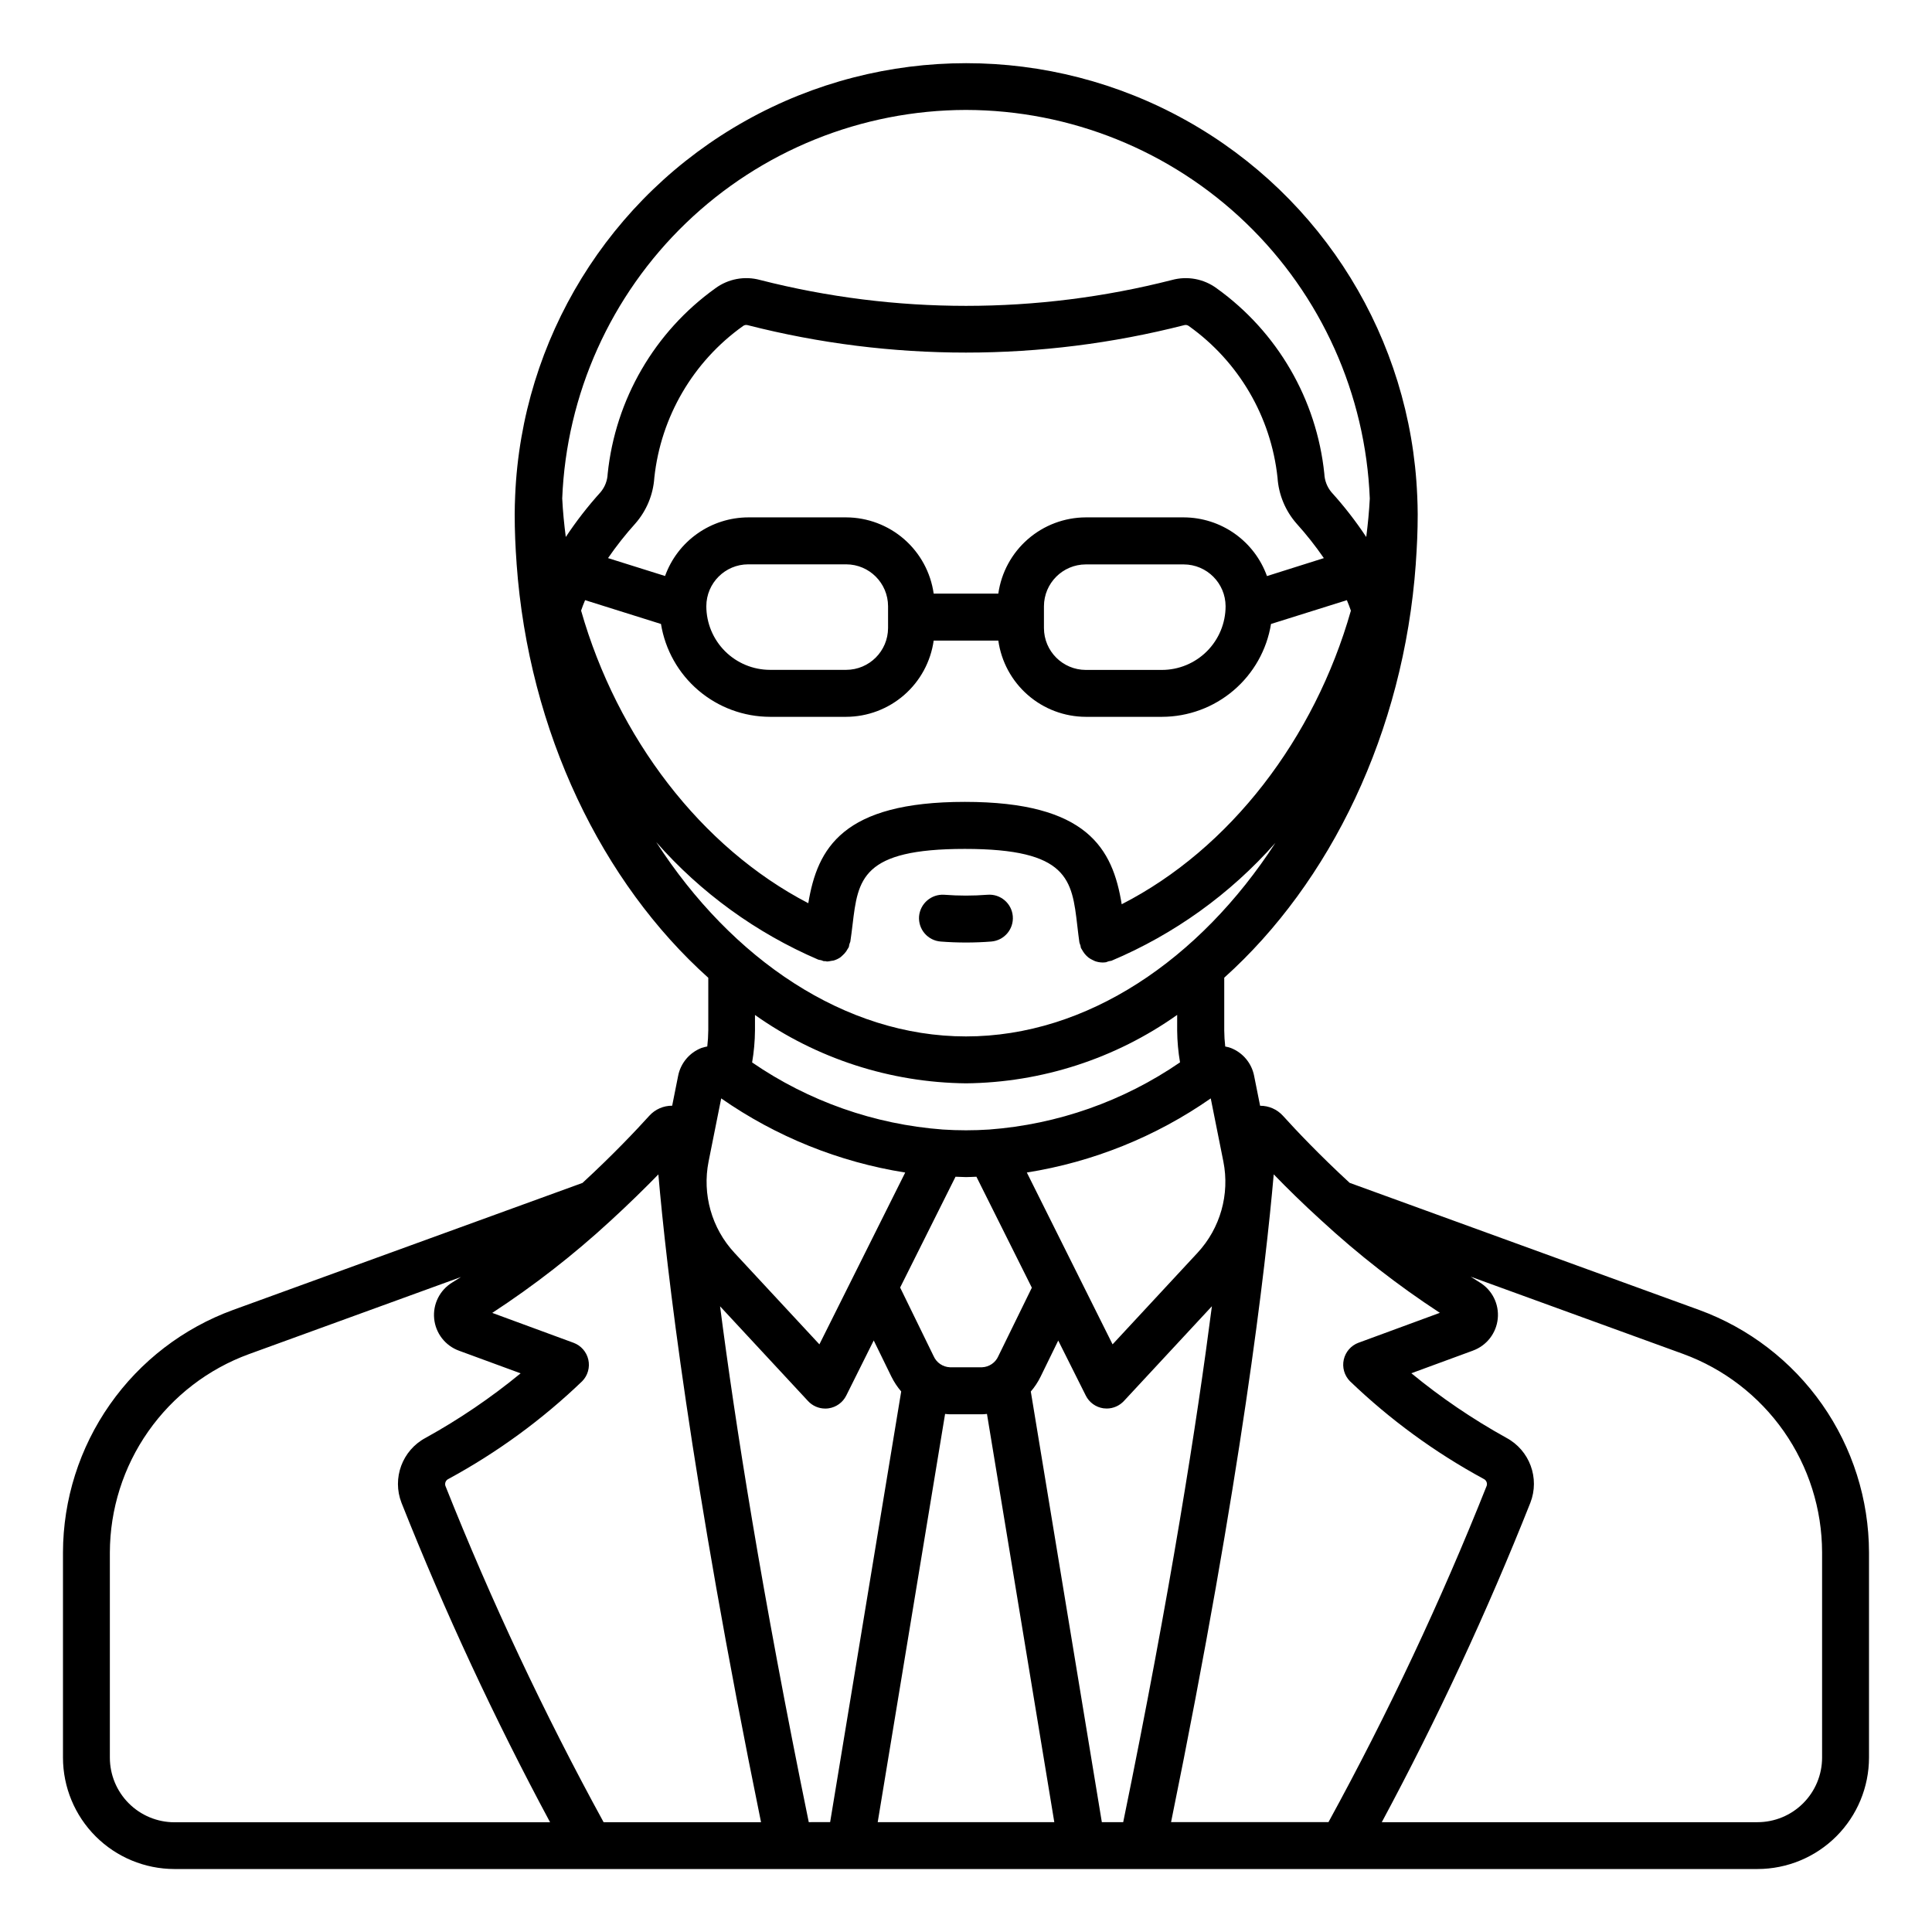 <?xml version="1.0" encoding="UTF-8"?>
<!-- Uploaded to: SVG Repo, www.svgrepo.com, Generator: SVG Repo Mixer Tools -->
<svg fill="#000000" width="800px" height="800px" version="1.1" viewBox="144 144 512 512" xmlns="http://www.w3.org/2000/svg">
 <g>
  <path d="m594.3 491.15-92.629-33.684c-8.004-7.371-14.199-13.926-17.684-17.781-1.547-1.703-3.746-2.664-6.047-2.648l-1.586-7.926c-0.652-3.348-2.973-6.129-6.144-7.375-0.492-0.176-1-0.309-1.512-0.398-0.164-1.414-0.25-2.836-0.262-4.258v-13.98c28.051-25.191 47.555-64.992 50.766-109.72v-0.105c0.309-4.273 0.504-8.566 0.504-12.93 0-1.668-0.059-3.324-0.125-4.973v-0.023h-0.004c-1.746-41.512-24.902-79.141-61.172-99.406-36.266-20.266-80.449-20.266-116.71 0-36.27 20.266-59.426 57.895-61.172 99.406v0.023c-0.07 1.648-0.125 3.305-0.125 4.973 0 4.348 0.188 8.656 0.504 12.922v0.105c3.211 44.75 22.727 84.578 50.801 109.75v13.965h-0.004c-0.012 1.418-0.098 2.832-0.262 4.238-0.531 0.094-1.055 0.227-1.566 0.402-3.172 1.246-5.492 4.023-6.156 7.367l-1.582 7.93c-2.297-0.016-4.496 0.945-6.043 2.644-3.496 3.863-9.699 10.43-17.719 17.816l-92.602 33.664c-13.188 4.812-24.582 13.555-32.641 25.051-8.062 11.492-12.402 25.18-12.438 39.219v54.363c0.008 7.828 3.121 15.332 8.656 20.867 5.535 5.535 13.039 8.648 20.867 8.66h419.57c7.828-0.012 15.332-3.125 20.867-8.66 5.535-5.535 8.648-13.039 8.656-20.867v-54.379c-0.031-14.027-4.359-27.707-12.406-39.199-8.051-11.488-19.426-20.234-32.602-25.055zm-100.17-23.746 0.059 0.055h0.004c9.762 9.008 20.262 17.188 31.383 24.453l-21.547 7.926-0.004-0.004c-1.973 0.73-3.445 2.41-3.91 4.461-0.465 2.055 0.141 4.203 1.609 5.711 10.605 10.188 22.527 18.902 35.453 25.914 0.691 0.316 1.039 1.102 0.812 1.828-12.145 30.539-26.145 60.305-41.93 89.133h-41.715c18.711-91.723 25.094-147.53 27.207-171.67 3.434 3.559 7.711 7.766 12.578 12.191zm-58.133 159.48-18.824-114.12c1.02-1.184 1.887-2.492 2.574-3.894l4.695-9.613 7.297 14.574c0.906 1.828 2.656 3.094 4.676 3.383 0.293 0.039 0.59 0.059 0.887 0.059 1.719-0.008 3.363-0.727 4.535-1.984l23.328-25.125c-3.941 30.535-10.984 75.656-23.504 136.72zm-77.668 0c-12.516-61.055-19.562-106.17-23.504-136.7l23.316 25.113v0.004c1.18 1.266 2.832 1.984 4.562 1.984 0.293 0 0.586-0.02 0.879-0.062 2.019-0.289 3.769-1.555 4.68-3.379l7.285-14.609 4.699 9.621h0.004c0.691 1.402 1.559 2.711 2.578 3.894l-18.832 114.13zm-26.547-175.07 3.344-16.727h0.004c14.559 10.152 31.23 16.871 48.762 19.648l-22.742 45.531-22.531-24.27h0.004c-6.023-6.5-8.566-15.492-6.84-24.184zm65.441 4.031c0.926 0 1.844 0.098 2.769 0.098 0.926 0 1.848-0.07 2.769-0.098l14.688 29.406-8.879 18.137h0.004c-0.758 1.734-2.441 2.883-4.332 2.953h-8.48c-1.895-0.07-3.582-1.219-4.344-2.957l-8.871-18.172zm67.637-20.762 3.344 16.727c1.73 8.691-0.812 17.684-6.836 24.184l-22.523 24.273-22.723-45.539c17.52-2.781 34.184-9.496 48.738-19.641zm-70.402 83.621c0.434 0.035 0.867 0.098 1.309 0.098h8.48c0.441 0 0.875-0.059 1.309-0.098l17.844 108.18h-46.797zm46.805-135.07c-2.387-14.746-9.098-27.129-41.57-27.129-32.375 0-39.074 12.262-41.488 26.852-28.461-14.777-50.621-43.934-60.211-77.543 0.312-0.938 0.684-1.848 1.062-2.769l20.105 6.312h0.004c1.117 6.859 4.633 13.102 9.926 17.609 5.293 4.508 12.016 6.988 18.965 7h20.203c5.644-0.02 11.094-2.074 15.352-5.785 4.254-3.707 7.031-8.828 7.824-14.418h17.129c0.789 5.594 3.566 10.711 7.824 14.422 4.254 3.711 9.707 5.762 15.352 5.781h20.203c6.949-0.012 13.672-2.492 18.961-7 5.293-4.508 8.812-10.75 9.926-17.609l20.102-6.309c0.383 0.922 0.754 1.844 1.066 2.785-9.625 33.844-32 63.109-60.734 77.801zm38.496-86.969c-1.633-4.543-4.625-8.473-8.566-11.254s-8.645-4.281-13.473-4.301h-25.98c-5.644 0.02-11.098 2.074-15.352 5.785-4.258 3.711-7.035 8.828-7.824 14.418h-17.129c-0.793-5.59-3.57-10.707-7.824-14.418-4.258-3.707-9.707-5.762-15.352-5.785h-25.977c-4.824 0.016-9.523 1.516-13.465 4.293-3.945 2.777-6.938 6.703-8.57 11.242l-15.113-4.742c2.207-3.207 4.625-6.269 7.234-9.164 2.969-3.387 4.738-7.656 5.035-12.152 1.73-16.129 10.273-30.75 23.48-40.168 0.355-0.289 0.832-0.379 1.27-0.246 37.941 9.688 77.715 9.688 115.66 0 0.434-0.133 0.91-0.035 1.262 0.25 13.207 9.418 21.754 24.031 23.48 40.16 0.293 4.496 2.066 8.773 5.035 12.16 2.613 2.894 5.031 5.957 7.242 9.164zm-59.102 7.996c0.016-6.117 4.969-11.066 11.082-11.086h25.973c6.113 0.02 11.062 4.973 11.082 11.086-0.004 4.473-1.785 8.762-4.945 11.926-3.164 3.164-7.453 4.945-11.926 4.949h-20.184c-6.113-0.016-11.066-4.969-11.082-11.082zm-41.312 5.773c-0.02 6.113-4.973 11.066-11.086 11.082h-20.203c-4.473-0.004-8.762-1.785-11.926-4.949-3.16-3.164-4.941-7.453-4.945-11.926 0.016-6.117 4.969-11.07 11.082-11.086h25.992c6.113 0.016 11.066 4.969 11.086 11.086zm20.656-137.3c27.676 0.047 54.266 10.785 74.207 29.977 19.945 19.195 31.695 45.352 32.801 73.008-0.176 3.414-0.504 6.812-0.941 10.191-2.769-4.184-5.852-8.152-9.219-11.867-1.152-1.375-1.812-3.09-1.887-4.879-2.035-19.715-12.426-37.613-28.535-49.16-3.406-2.512-7.773-3.32-11.855-2.203-35.805 9.141-73.328 9.141-109.13 0-4.086-1.121-8.457-0.309-11.867 2.203-16.109 11.547-26.5 29.445-28.535 49.164-0.07 1.789-0.734 3.5-1.883 4.867-3.367 3.723-6.445 7.688-9.215 11.871-0.441-3.375-0.777-6.769-0.945-10.188h-0.004c1.105-27.656 12.859-53.812 32.801-73.008 19.941-19.191 46.531-29.93 74.211-29.977zm-82.094 194.03c11.82 13.438 26.48 24.074 42.922 31.141 0.25 0.07 0.508 0.121 0.766 0.152 0.223 0.102 0.453 0.188 0.691 0.258 0.16 0.023 0.309-0.035 0.469 0 0.16 0.035 0.309 0.09 0.457 0.09 0.352-0.023 0.699-0.074 1.043-0.156 0.219-0.02 0.438-0.051 0.652-0.098 0.652-0.184 1.27-0.477 1.824-0.867 0.188-0.133 0.332-0.297 0.504-0.449v0.004c0.379-0.328 0.719-0.699 1.008-1.109 0.145-0.207 0.273-0.422 0.391-0.645 0.098-0.18 0.23-0.324 0.312-0.504 0.062-0.246 0.109-0.492 0.145-0.742 0.102-0.23 0.188-0.469 0.258-0.715 0.227-1.473 0.402-2.969 0.586-4.457 1.445-12.09 2.402-20.098 29.75-20.098 27.453 0 28.395 8.125 29.82 20.418 0.168 1.449 0.336 2.902 0.543 4.344 0.07 0.27 0.16 0.535 0.27 0.789 0.027 0.227 0.07 0.449 0.129 0.668 0.055 0.137 0.156 0.242 0.223 0.371h-0.004c0.121 0.234 0.254 0.461 0.406 0.676 0.234 0.363 0.504 0.699 0.809 1.008 0.176 0.18 0.359 0.348 0.555 0.504 0.355 0.266 0.742 0.496 1.148 0.68 0.199 0.109 0.402 0.207 0.613 0.289 0.625 0.223 1.285 0.34 1.945 0.355h0.066c0.297 0 0.594-0.02 0.887-0.066 0.461-0.207 0.953-0.34 1.457-0.398 16.641-7.023 31.488-17.695 43.441-31.234-20.023 30.883-49.895 51.289-81.992 51.289s-62.07-20.465-82.094-51.496zm82.094 63.93c20.062-0.207 39.59-6.535 55.961-18.137v4.168-0.004c0.027 2.82 0.281 5.637 0.758 8.414-14.988 10.297-32.434 16.438-50.562 17.801-4.102 0.273-8.215 0.273-12.312 0-18.121-1.355-35.555-7.492-50.527-17.781 0.477-2.781 0.73-5.598 0.758-8.422v-4.156c16.363 11.586 35.875 17.906 55.926 18.117zm-81.527 24.137c2.086 24.137 8.469 79.945 27.207 171.67h-41.719c-15.781-28.828-29.781-58.594-41.926-89.133-0.23-0.727 0.117-1.512 0.805-1.828 12.93-7.012 24.855-15.727 35.461-25.914 1.469-1.508 2.074-3.656 1.609-5.711-0.465-2.051-1.938-3.731-3.914-4.461l-21.547-7.926v0.004c11.105-7.254 21.586-15.414 31.336-24.402l0.082-0.07c4.856-4.461 9.137-8.668 12.605-12.227zm-145.36 154.57v-54.363c0.027-11.477 3.57-22.672 10.156-32.07 6.586-9.402 15.895-16.559 26.672-20.5l56.23-20.449c-0.777 0.504-1.543 0.984-2.324 1.457l0.004-0.004c-3.309 2.012-5.172 5.742-4.793 9.594 0.379 3.852 2.93 7.148 6.566 8.48l16.344 6.004c-7.859 6.461-16.289 12.184-25.191 17.105-6.184 3.301-8.918 10.703-6.367 17.23 11.488 28.945 24.633 57.203 39.367 84.637h-99.57c-4.535-0.008-8.883-1.816-12.086-5.027-3.207-3.207-5.004-7.559-5.008-12.094zm453.76 0c-0.008 4.531-1.812 8.875-5.016 12.078-3.203 3.207-7.547 5.012-12.078 5.019h-99.59c14.734-27.434 27.879-55.695 39.367-84.641 2.551-6.527-0.188-13.93-6.371-17.23-8.895-4.922-17.316-10.645-25.164-17.102l16.34-6.004-0.004-0.004c3.637-1.328 6.188-4.625 6.566-8.477 0.379-3.856-1.484-7.582-4.793-9.594-0.801-0.504-1.586-1.008-2.383-1.512l56.297 20.469c10.777 3.945 20.09 11.102 26.676 20.5 6.582 9.402 10.129 20.594 10.152 32.074z"/>
  <path d="m393.31 393.52c2.215 0.172 4.445 0.258 6.688 0.258 2.242 0 4.477-0.086 6.711-0.262h-0.004c3.422-0.281 5.973-3.281 5.695-6.703-0.281-3.422-3.281-5.969-6.703-5.691-3.812 0.297-7.644 0.297-11.461 0-3.41-0.227-6.379 2.316-6.676 5.723-0.125 1.648 0.41 3.277 1.492 4.531 1.078 1.25 2.609 2.023 4.258 2.144z"/>
 </g>
</svg>